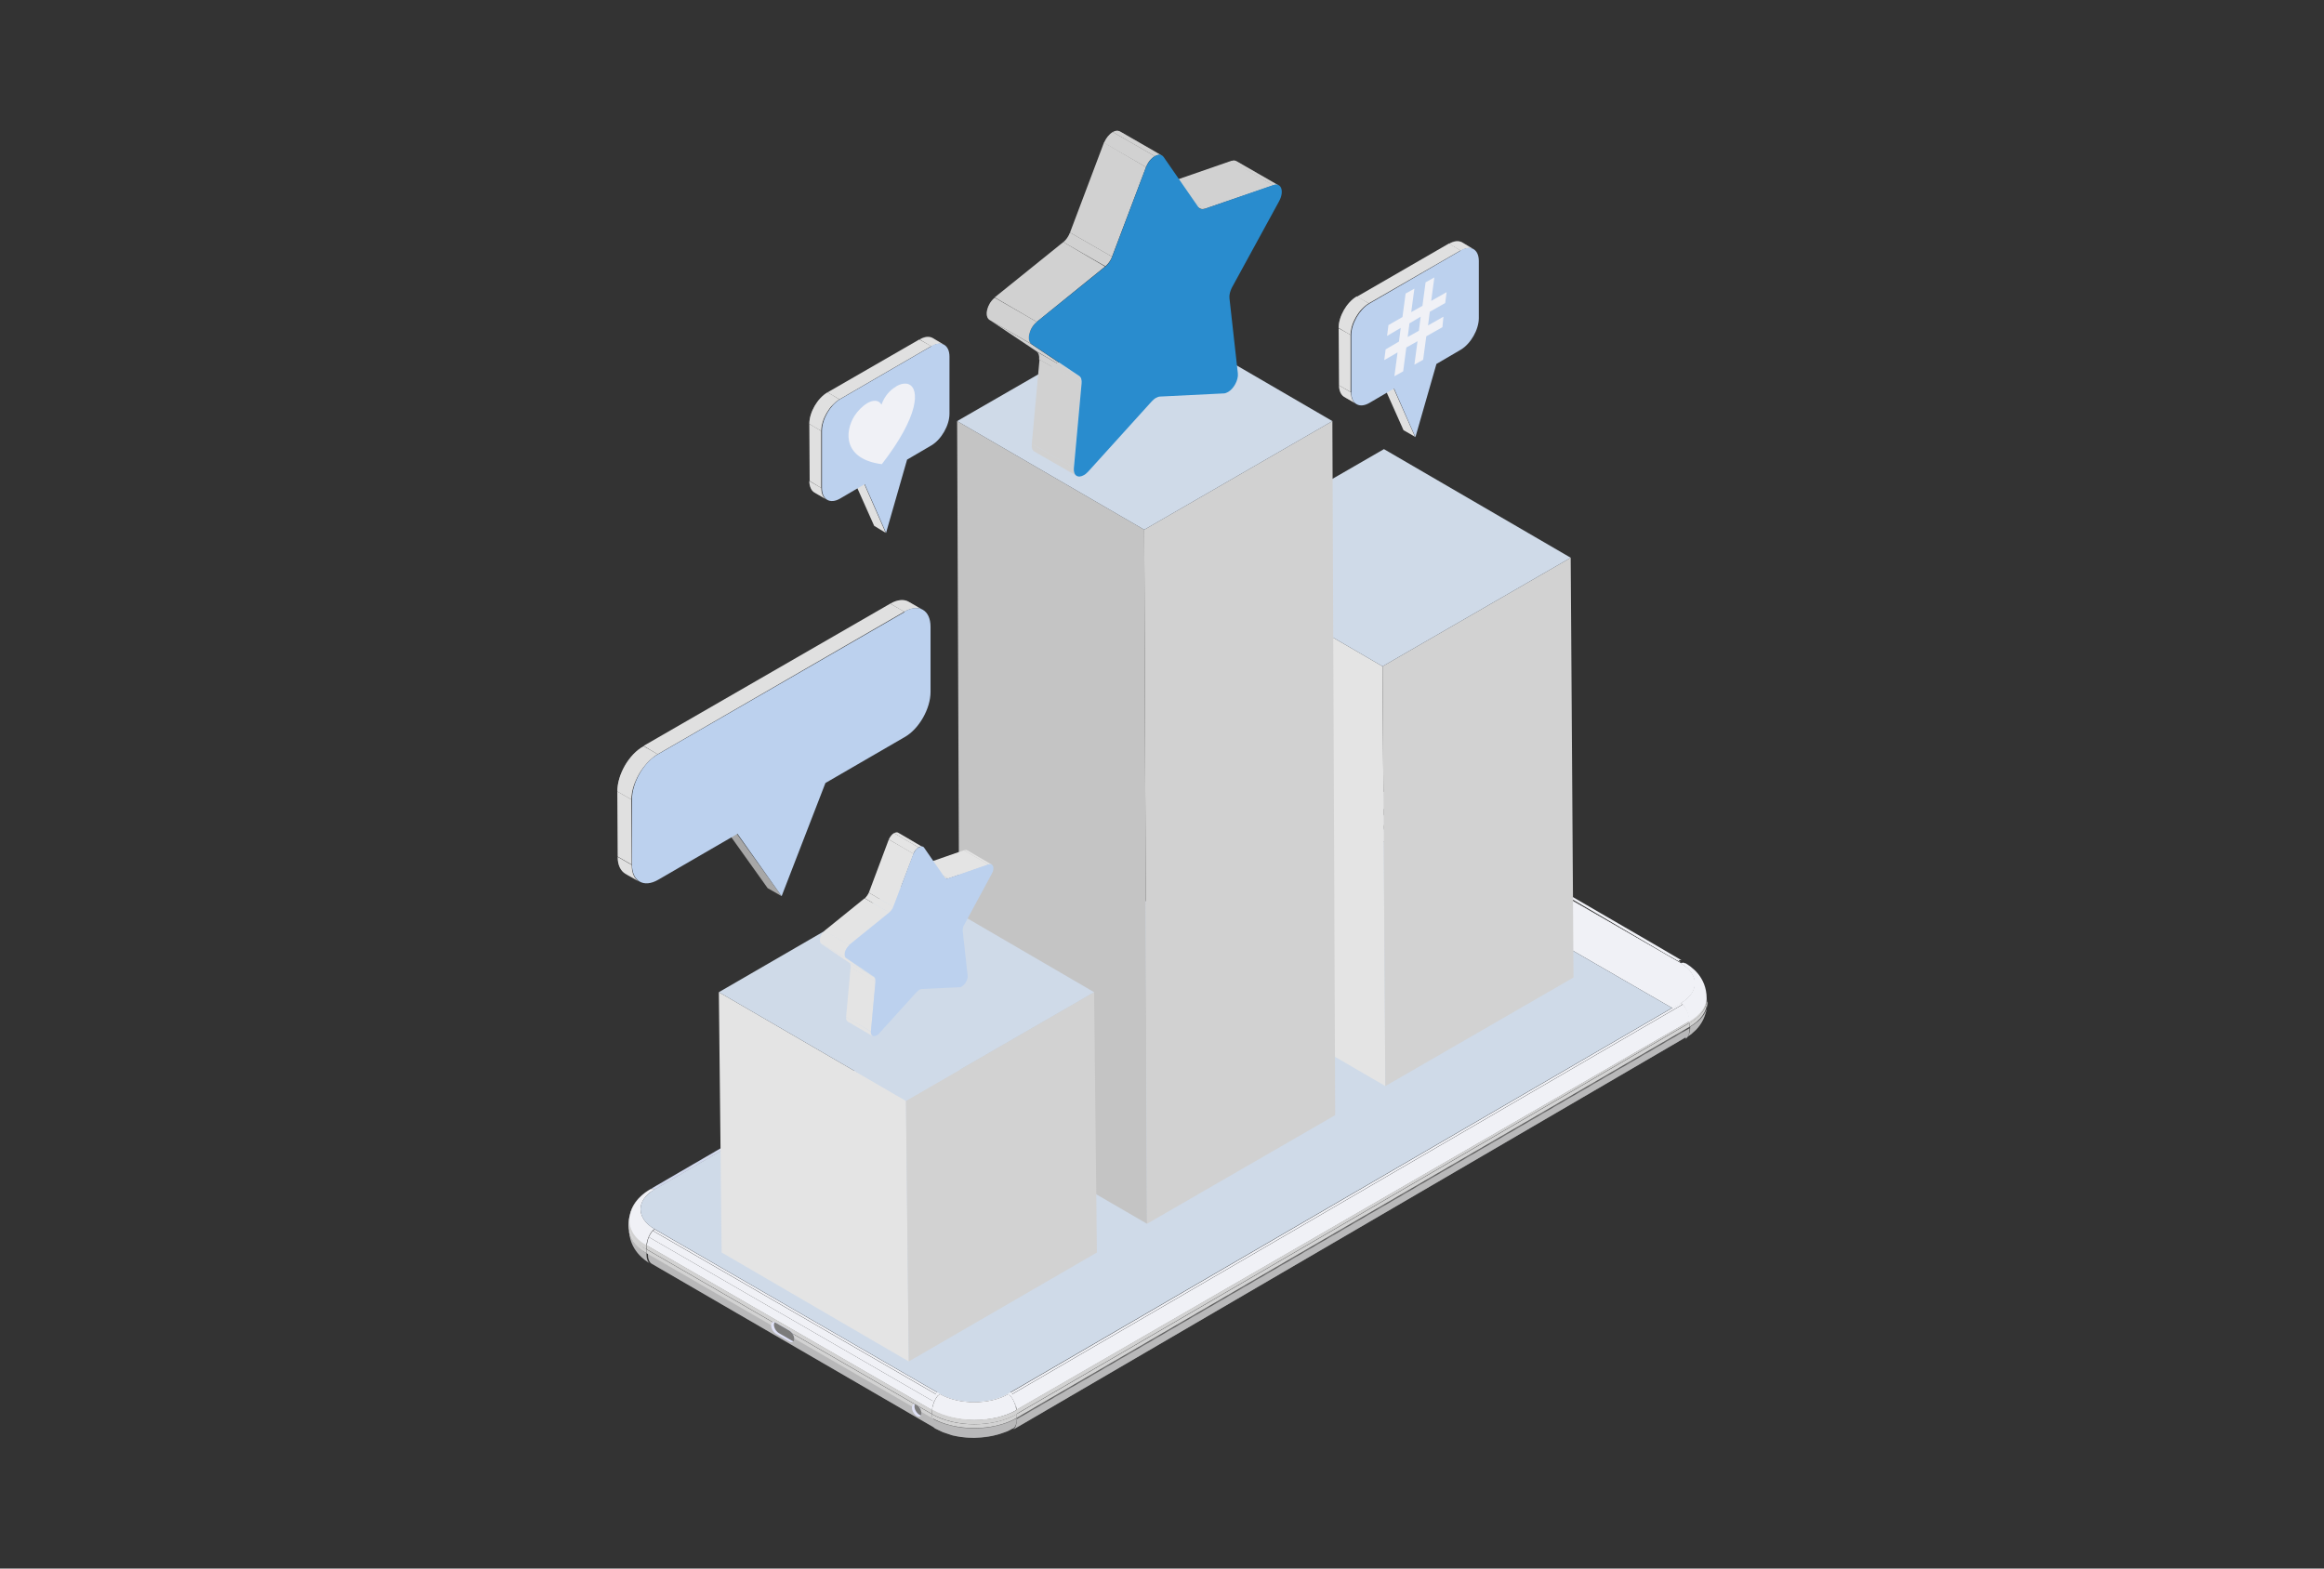 <svg width="320" height="216" viewBox="0 0 320 216" fill="none" xmlns="http://www.w3.org/2000/svg">
<rect x="0" y="0" width="320" height="216" fill="#333333" stroke="none"/>
<path d="M121.958 73.378L120.366 72.413L117.375 65.707L119.015 66.672L121.958 73.378Z" fill="#E0E0E0"/>
<path d="M128.422 46.554L130.062 47.519C129.628 47.229 128.953 47.277 128.277 47.712L126.637 46.747C127.312 46.361 127.988 46.312 128.422 46.554Z" fill="#E0E0E0"/>
<mask id="mask0_1524_2744" style="mask-type:luminance" maskUnits="userSpaceOnUse" x="126" y="46" width="5" height="2">
<path d="M128.422 46.556L130.062 47.521C129.628 47.231 128.953 47.279 128.277 47.714L126.637 46.749C127.312 46.363 127.988 46.314 128.422 46.556Z" fill="white"/>
</mask>
<g mask="url(#mask0_1524_2744)">
<path d="M128.23 47.663L126.59 46.698C127.265 46.312 127.941 46.264 128.375 46.505L130.015 47.47C129.581 47.18 128.906 47.229 128.23 47.663Z" fill="#E0E0E0"/>
</g>
<path d="M113.802 68.795L112.161 67.831C111.727 67.589 111.438 67.01 111.438 66.238L113.078 67.203C113.078 67.975 113.367 68.554 113.802 68.795Z" fill="#E0E0E0"/>
<mask id="mask1_1524_2744" style="mask-type:luminance" maskUnits="userSpaceOnUse" x="111" y="66" width="3" height="3">
<path d="M113.802 68.797L112.161 67.832C111.727 67.591 111.438 67.012 111.438 66.24L113.078 67.205C113.078 67.977 113.367 68.556 113.802 68.797Z" fill="white"/>
</mask>
<g mask="url(#mask1_1524_2744)">
<path d="M113.802 68.797L112.161 67.832C111.727 67.591 111.438 67.012 111.438 66.24L113.078 67.205C113.078 67.977 113.367 68.556 113.802 68.797Z" fill="#E0E0E0"/>
</g>
<path d="M113.078 67.202L111.486 66.237L111.438 58.373L113.078 59.338V67.202Z" fill="#E0E0E0"/>
<path d="M115.586 54.996L113.945 54.032L126.586 46.746L128.227 47.663L115.586 54.996Z" fill="#E0E0E0"/>
<path d="M113.078 59.339L111.438 58.373C111.438 56.781 112.547 54.852 113.946 54.031L115.587 54.996C114.188 55.816 113.078 57.746 113.078 59.339Z" fill="#E0E0E0"/>
<mask id="mask2_1524_2744" style="mask-type:luminance" maskUnits="userSpaceOnUse" x="111" y="54" width="5" height="6">
<path d="M113.078 59.339L111.438 58.373C111.438 56.781 112.547 54.852 113.946 54.031L115.587 54.996C114.188 55.816 113.078 57.746 113.078 59.339Z" fill="white"/>
</mask>
<g mask="url(#mask2_1524_2744)">
<path d="M113.078 59.339L111.438 58.373C111.438 56.781 112.547 54.852 113.946 54.031L115.587 54.996C114.188 55.816 113.078 57.746 113.078 59.339Z" fill="#E0E0E0"/>
</g>
<path d="M128.229 47.663C129.628 46.843 130.738 47.518 130.738 49.11V56.975C130.738 58.567 129.628 60.497 128.277 61.317L124.9 63.295L122.005 73.379L119.062 66.672L115.685 68.65C114.285 69.471 113.176 68.795 113.176 67.203V59.339C113.176 57.747 114.285 55.817 115.636 54.996L128.277 47.663H128.229Z" fill="#BCD1EE"/>
<path d="M123.4 53.21C124.027 52.824 124.703 52.728 125.137 52.921C126.633 53.548 126.584 57.263 121.422 63.921C116.211 63.246 116.211 59.579 117.659 57.263C118.093 56.587 118.768 55.912 119.396 55.526C120.168 55.092 120.94 54.995 121.374 55.719C121.808 54.513 122.58 53.693 123.352 53.258L123.4 53.21Z" fill="#F0F1F6"/>
<path d="M194.845 60.154L193.253 59.238L190.262 52.531L191.902 53.496L194.845 60.154Z" fill="#E0E0E0"/>
<path d="M201.312 33.378L202.953 34.343C202.519 34.053 201.843 34.102 201.168 34.536L199.527 33.571C200.203 33.185 200.878 33.137 201.312 33.378Z" fill="#E0E0E0"/>
<mask id="mask3_1524_2744" style="mask-type:luminance" maskUnits="userSpaceOnUse" x="199" y="33" width="4" height="2">
<path d="M201.312 33.378L202.953 34.343C202.519 34.053 201.843 34.102 201.168 34.536L199.527 33.571C200.203 33.185 200.878 33.137 201.312 33.378Z" fill="white"/>
</mask>
<g mask="url(#mask3_1524_2744)">
<path d="M201.121 34.491L199.48 33.526C200.156 33.14 200.831 33.092 201.266 33.333L202.906 34.298C202.472 34.008 201.796 34.057 201.121 34.491Z" fill="#E0E0E0"/>
</g>
<path d="M186.739 55.622L185.099 54.657C184.664 54.415 184.375 53.836 184.375 53.065L186.015 54.029C186.015 54.801 186.305 55.38 186.739 55.622Z" fill="#E0E0E0"/>
<mask id="mask4_1524_2744" style="mask-type:luminance" maskUnits="userSpaceOnUse" x="184" y="53" width="3" height="3">
<path d="M186.739 55.623L185.099 54.659C184.664 54.417 184.375 53.838 184.375 53.066L186.015 54.031C186.015 54.803 186.305 55.382 186.739 55.623Z" fill="white"/>
</mask>
<g mask="url(#mask4_1524_2744)">
<path d="M186.739 55.623L185.099 54.659C184.664 54.417 184.375 53.838 184.375 53.066L186.015 54.031C186.015 54.803 186.305 55.382 186.739 55.623Z" fill="#E0E0E0"/>
</g>
<path d="M185.965 53.98L184.372 53.064L184.324 45.199L185.965 46.116V53.98Z" fill="#E0E0E0"/>
<path d="M188.472 41.774L186.832 40.857L199.521 33.523L201.113 34.488L188.472 41.774Z" fill="#E0E0E0"/>
<path d="M185.965 46.116L184.324 45.151C184.324 43.559 185.434 41.629 186.833 40.809L188.473 41.773C187.074 42.594 185.965 44.524 185.965 46.116Z" fill="#E0E0E0"/>
<mask id="mask5_1524_2744" style="mask-type:luminance" maskUnits="userSpaceOnUse" x="184" y="40" width="5" height="7">
<path d="M185.957 46.112L184.316 45.147C184.316 43.555 185.426 41.625 186.825 40.805L188.466 41.77C187.067 42.59 185.957 44.52 185.957 46.112Z" fill="white"/>
</mask>
<g mask="url(#mask5_1524_2744)">
<path d="M185.957 46.112L184.316 45.147C184.316 43.555 185.426 41.625 186.825 40.805L188.466 41.77C187.067 42.59 185.957 44.52 185.957 46.112Z" fill="#E0E0E0"/>
</g>
<path d="M201.116 34.489C202.515 33.669 203.625 34.344 203.625 35.936V43.801C203.625 45.393 202.515 47.323 201.164 48.143L197.787 50.121L194.892 60.205L191.949 53.499L188.571 55.477C187.172 56.297 186.062 55.621 186.062 54.029V46.165C186.062 44.573 187.172 42.643 188.523 41.823L201.164 34.489H201.116Z" fill="#BCD1EE"/>
<path d="M190.746 48.144L192.628 47.034L192.869 45.153L190.988 46.262L191.181 44.767L193.11 43.657L193.545 40.425L194.751 39.749L194.317 42.982L195.861 42.113L196.295 38.88L197.501 38.205L197.067 41.438L199.19 40.231L198.997 41.727L196.874 42.933L196.632 44.815L198.755 43.609L198.611 45.056L196.391 46.311L195.957 49.543L194.751 50.219L195.185 46.986L193.641 47.855L193.207 51.135L192.001 51.811L192.435 48.53L190.602 49.592L190.795 48.096L190.746 48.144ZM195.378 45.49L195.619 43.609L194.075 44.526L193.834 46.407L195.378 45.539V45.49Z" fill="#F0F1F6"/>
<path d="M125.143 82.882L127.073 83.992C126.397 83.606 125.529 83.654 124.516 84.233L122.586 83.124C123.599 82.544 124.516 82.496 125.143 82.882Z" fill="#E0E0E0"/>
<mask id="mask6_1524_2744" style="mask-type:luminance" maskUnits="userSpaceOnUse" x="122" y="82" width="6" height="3">
<path d="M125.143 82.882L127.073 83.992C126.397 83.606 125.529 83.654 124.516 84.233L122.586 83.124C123.599 82.544 124.516 82.496 125.143 82.882Z" fill="white"/>
</mask>
<g mask="url(#mask6_1524_2744)">
<path d="M124.516 84.233L122.586 83.124C123.599 82.544 124.516 82.496 125.143 82.882L127.073 83.992C126.397 83.606 125.529 83.654 124.516 84.233Z" fill="#E0E0E0"/>
</g>
<path d="M107.628 123.411L105.698 122.301L99.57 113.713L101.5 114.871L107.628 123.411Z" fill="#A7A7A7"/>
<path d="M88.038 121.431L86.108 120.322C85.481 119.936 85.047 119.164 85.047 118.006L86.977 119.116C86.977 120.273 87.363 121.045 88.038 121.431Z" fill="#E0E0E0"/>
<mask id="mask7_1524_2744" style="mask-type:luminance" maskUnits="userSpaceOnUse" x="85" y="118" width="4" height="4">
<path d="M88.038 121.433L86.108 120.324C85.481 119.938 85.047 119.166 85.047 118.008L86.977 119.118C86.977 120.275 87.363 121.047 88.038 121.433Z" fill="white"/>
</mask>
<g mask="url(#mask7_1524_2744)">
<path d="M88.038 121.433L86.108 120.324C85.481 119.938 85.047 119.166 85.047 118.008L86.977 119.118C86.977 120.275 87.363 121.047 88.038 121.433Z" fill="#E0E0E0"/>
</g>
<path d="M86.978 119.068L85.048 117.958L85 108.984L86.93 110.094L86.978 119.068Z" fill="#E0E0E0"/>
<path d="M90.547 103.87L88.617 102.712L122.583 83.123L124.513 84.233L90.547 103.87Z" fill="#E0E0E0"/>
<path d="M86.93 110.093L85 108.984C85 106.668 86.592 103.869 88.618 102.76L90.548 103.869C88.57 105.027 86.93 107.826 86.93 110.093Z" fill="#E0E0E0"/>
<mask id="mask8_1524_2744" style="mask-type:luminance" maskUnits="userSpaceOnUse" x="85" y="102" width="6" height="9">
<path d="M86.934 110.093L85.004 108.984C85.004 106.668 86.596 103.869 88.623 102.76L90.552 103.869C88.574 105.027 86.934 107.826 86.934 110.093Z" fill="white"/>
</mask>
<g mask="url(#mask8_1524_2744)">
<path d="M86.934 110.093L85.004 108.984C85.004 106.668 86.596 103.869 88.623 102.76L90.552 103.869C88.574 105.027 86.934 107.826 86.934 110.093Z" fill="#E0E0E0"/>
</g>
<path d="M124.512 84.233C126.49 83.075 128.13 83.992 128.13 86.308V95.282C128.13 97.597 126.538 100.396 124.56 101.506L113.656 107.826L107.625 123.41L101.546 114.822L90.642 121.142C88.664 122.3 87.023 121.384 87.023 119.068V110.094C87.023 107.778 88.616 104.979 90.594 103.87L124.56 84.281L124.512 84.233Z" fill="#BCD1EE"/>
<path d="M192.398 109.9C192.398 109.9 192.447 109.9 192.495 109.9C192.495 109.9 192.495 109.9 192.543 109.9C192.543 109.9 192.591 109.9 192.64 109.9C192.64 109.9 192.736 109.9 192.784 109.948C192.784 109.948 192.688 109.9 192.64 109.852C192.591 109.852 192.543 109.804 192.447 109.755C192.398 109.755 192.302 109.707 192.254 109.659L191.771 109.466C191.626 109.418 191.385 109.321 191.24 109.273L190.71 109.128C190.565 109.128 190.324 109.032 190.179 108.983H189.986C189.889 108.935 189.793 108.887 189.696 108.887H189.648C188.297 108.646 186.85 108.597 185.354 108.887H185.209C185.065 108.935 184.824 108.983 184.679 109.032L184.148 109.176C184.003 109.176 183.762 109.321 183.617 109.369L183.135 109.562C182.749 109.707 182.749 109.755 182.17 110.045L177.538 112.747L172.906 115.449L168.275 118.15L163.643 120.852L159.011 123.554L154.379 126.256L149.748 128.958L145.116 131.66L140.484 134.362L135.853 137.064L131.221 139.765L126.589 142.467L121.957 145.169L117.326 147.871L112.694 150.573L108.062 153.275L103.43 155.977L98.799 158.678L94.167 161.38L89.535 164.082C89.535 164.082 89.583 164.082 89.632 164.082L182.266 110.238C182.411 110.19 182.604 110.19 182.797 110.286C185.354 108.79 189.6 108.79 192.205 110.286C192.205 110.286 192.302 110.286 192.35 110.238C192.35 110.238 192.35 110.238 192.398 110.238V109.9Z" fill="#F0F1F6"/>
<path d="M182.172 109.948C182.365 109.851 182.558 109.851 182.799 109.948C185.356 108.452 189.602 108.452 192.207 109.948C192.449 109.803 192.642 109.803 192.835 109.948C191.725 109.321 190.712 109.079 190.277 108.983C189.891 108.886 188.83 108.693 187.527 108.693C186.176 108.693 185.115 108.935 184.729 109.031C184.584 109.031 184.343 109.128 184.15 109.176C183.861 109.272 183.426 109.417 183.137 109.514C182.992 109.562 182.751 109.658 182.606 109.755C182.461 109.803 182.317 109.9 182.172 109.996V109.948Z" fill="#F0F1F6"/>
<path d="M231.48 132.674L192.207 109.997C192.207 109.997 192.304 109.997 192.304 109.949L194.282 111.107L196.26 112.265L198.238 113.423L200.216 114.581L202.194 115.691L204.172 116.849L206.15 118.007L208.129 119.165L210.107 120.322L212.085 121.48L214.063 122.638L216.041 123.796L218.019 124.954L219.997 126.112L221.976 127.27L223.954 128.428L225.932 129.586L227.91 130.744L229.888 131.902L231.866 133.012C231.866 133.012 231.818 133.012 231.77 133.06L231.48 132.674Z" fill="#F0F1F6"/>
<path d="M231.578 132.626L229.6 131.516L227.622 130.358L225.644 129.2L223.666 128.042L221.688 126.884L219.71 125.726L217.731 124.569L215.753 123.411L213.775 122.253L211.797 121.095L209.819 119.937L207.841 118.779L205.863 117.621L203.884 116.463L201.906 115.305L199.928 114.195L197.95 113.037L195.972 111.879L193.994 110.721L192.016 109.564C192.209 109.467 192.353 109.515 192.498 109.564L196.406 111.831L200.314 114.099L204.222 116.366L208.13 118.634L212.038 120.902L215.946 123.169L219.854 125.437L223.762 127.705L227.67 129.972L229.648 131.13L231.627 132.288C231.482 132.192 231.289 132.192 231.144 132.288L231.578 132.626Z" fill="#F0F1F6"/>
<path d="M235.046 138.029C235.046 138.415 235.046 138.464 235.046 138.705C234.998 139.091 234.901 139.38 234.901 139.38C234.805 139.718 234.66 140.2 234.322 140.779C233.984 141.358 233.598 141.744 233.502 141.841C233.309 142.034 233.068 142.227 232.875 142.42C232.682 142.565 232.392 142.758 232.199 142.854C232.537 142.661 232.73 142.13 232.73 141.407C234.322 140.49 235.142 139.284 235.142 138.029H235.046Z" fill="#B8B8B9"/>
<mask id="mask9_1524_2744" style="mask-type:luminance" maskUnits="userSpaceOnUse" x="232" y="138" width="4" height="5">
<path d="M235.042 138.027C235.042 138.413 235.042 138.462 235.042 138.703C234.994 139.089 234.897 139.378 234.897 139.378C234.801 139.716 234.656 140.198 234.318 140.777C233.98 141.356 233.594 141.742 233.498 141.839C233.305 142.032 233.064 142.225 232.871 142.418C232.678 142.563 232.388 142.756 232.195 142.852C232.533 142.659 232.726 142.128 232.726 141.405C234.318 140.488 235.138 139.282 235.138 138.027H235.042Z" fill="white"/>
</mask>
<g mask="url(#mask9_1524_2744)">
<path d="M235.045 138.027C234.948 140.777 233.452 142.032 232.102 142.852C232.439 142.659 232.632 142.128 232.632 141.405C234.224 140.488 235.045 139.282 235.045 138.027Z" fill="#B8B8B9"/>
</g>
<path d="M235.049 137.496V138.027C235.049 139.233 234.229 140.487 232.637 141.404V140.873C234.229 139.957 235.049 138.751 235.049 137.496Z" fill="#D2D2D2"/>
<path d="M89.488 163.794C120.367 145.846 151.245 127.897 182.123 109.949C182.316 109.853 182.509 109.853 182.75 109.949L90.115 163.794C89.874 163.649 89.681 163.649 89.488 163.794Z" fill="#C7D0E9"/>
<mask id="mask10_1524_2744" style="mask-type:luminance" maskUnits="userSpaceOnUse" x="89" y="109" width="94" height="55">
<path d="M89.488 163.794C120.367 145.846 151.245 127.897 182.123 109.949C182.316 109.853 182.509 109.853 182.75 109.949L90.115 163.794C89.874 163.649 89.681 163.649 89.488 163.794Z" fill="white"/>
</mask>
<g mask="url(#mask10_1524_2744)">
<path d="M182.751 109.996L90.117 163.841C89.924 163.744 89.779 163.696 89.586 163.744L182.221 109.9C182.365 109.852 182.558 109.9 182.751 109.996Z" fill="#F0F1F6"/>
</g>
<path d="M89.541 174.018C88.817 173.583 86.598 172.184 86.598 169.145C86.598 170.399 87.418 171.605 89.01 172.57C89.01 173.342 89.203 173.873 89.541 174.018Z" fill="#B8B8B9"/>
<path d="M89.004 172.041V172.572C87.364 171.655 86.544 170.4 86.592 169.146V168.615C86.592 169.87 87.412 171.076 89.004 172.041Z" fill="#D2D2D2"/>
<path d="M86.553 168.618C86.601 166.495 87.566 164.951 89.496 163.793C89.689 163.697 89.882 163.697 90.123 163.793C87.566 165.289 87.566 167.749 90.123 169.245C89.496 169.631 88.965 170.837 88.965 171.995C87.325 171.078 86.504 169.824 86.553 168.57V168.618Z" fill="#F0F1F6"/>
<path d="M89.591 163.744C85.924 165.867 85.683 169.727 89.012 171.464C89.012 171.657 89.012 171.85 89.012 172.043C87.372 171.126 86.551 169.872 86.6 168.617C86.6 168.521 86.6 168.376 86.6 168.279C86.6 167.893 86.6 167.845 86.696 167.604V167.314C86.793 167.218 86.841 167.073 86.889 166.928L86.986 166.639C87.034 166.542 87.082 166.35 87.179 166.253L87.323 165.964C87.42 165.819 87.516 165.674 87.565 165.529L87.806 165.24C87.951 165.095 88.095 164.902 88.24 164.757L88.578 164.468C89.012 164.13 89.06 164.082 89.543 163.792C89.543 163.792 89.591 163.792 89.639 163.792L89.591 163.744Z" fill="#D2D2D2"/>
<path d="M232.107 142.852L222.844 148.256L213.58 153.66L204.317 159.063L195.054 164.467L185.79 169.871L176.527 175.274L167.263 180.678L158 186.082L148.736 191.486L139.473 196.889C139.81 196.696 140.003 196.166 140.003 195.442L232.638 141.598C232.638 142.321 232.445 142.852 232.107 143.045V142.852Z" fill="#B8B8B9"/>
<mask id="mask11_1524_2744" style="mask-type:luminance" maskUnits="userSpaceOnUse" x="139" y="141" width="94" height="56">
<path d="M232.104 142.85L222.84 148.254L213.577 153.658L204.313 159.061L195.05 164.465L185.786 169.869L176.523 175.272L167.259 180.676L157.996 186.08L148.732 191.484L139.469 196.887C139.806 196.694 139.999 196.164 139.999 195.44L232.634 141.596C232.634 142.319 232.441 142.85 232.104 143.043V142.85Z" fill="white"/>
</mask>
<g mask="url(#mask11_1524_2744)">
<path d="M139.999 195.247L232.634 141.402C232.634 142.126 232.441 142.657 232.104 142.85L222.84 148.253L213.577 153.657L204.313 159.061L195.05 164.465L185.786 169.868L176.523 175.272L167.259 180.676L157.996 186.08L148.732 191.483L139.469 196.887C139.806 196.694 139.999 196.163 139.999 195.44V195.247Z" fill="#B8B8B9"/>
</g>
<path d="M128.814 196.696L124.906 194.428L120.998 192.161L117.09 189.893L113.182 187.626L109.274 185.358L105.366 183.09L101.458 180.823L97.55 178.555L93.642 176.287L89.734 174.02C89.396 173.827 89.203 173.296 89.203 172.572L128.476 195.249C128.476 196.021 128.669 196.551 129.007 196.696H128.814Z" fill="#B8B8B9"/>
<mask id="mask12_1524_2744" style="mask-type:luminance" maskUnits="userSpaceOnUse" x="89" y="172" width="41" height="25">
<path d="M128.818 196.694L124.91 194.426L121.002 192.159L117.094 189.891L113.186 187.624L109.278 185.356L105.37 183.088L101.462 180.821L97.554 178.553L93.646 176.285L89.738 174.018C89.4 173.825 89.207 173.294 89.207 172.57L128.48 195.247C128.48 196.019 128.673 196.549 129.011 196.694H128.818Z" fill="white"/>
</mask>
<g mask="url(#mask12_1524_2744)">
<path d="M89.016 172.57L128.289 195.247C128.289 196.019 128.482 196.549 128.82 196.694L124.912 194.426L121.004 192.159L117.096 189.891L113.188 187.624L109.279 185.356L105.371 183.088L101.463 180.821L97.555 178.553L93.647 176.285L89.739 174.018C89.402 173.825 89.209 173.294 89.209 172.57H89.016Z" fill="#B8B8B9"/>
</g>
<path d="M232.635 140.873V141.404L140 195.248V194.717L232.635 140.873Z" fill="#D2D2D2"/>
<path d="M128.281 194.717V195.248L89.008 172.572V172.041L128.281 194.717Z" fill="#D2D2D2"/>
<path d="M138.797 191.969L231.432 138.125C231.528 138.173 231.625 138.27 231.673 138.318L139.038 192.162C138.942 192.066 138.845 192.018 138.797 191.969Z" fill="#F0F1F6"/>
<path d="M90.163 169.295L129.436 191.971C129.34 192.02 129.243 192.068 129.195 192.164L89.922 169.488C90.018 169.391 90.067 169.343 90.163 169.295Z" fill="#F0F1F6"/>
<path d="M89.874 169.488L129.148 192.165C128.955 192.358 128.762 192.695 128.617 193.033L89.344 170.357C89.489 170.019 89.681 169.73 89.874 169.488Z" fill="#F0F1F6"/>
<path d="M89.344 170.357L128.617 193.034C128.473 193.372 128.376 193.757 128.328 194.192L89.055 171.515C89.103 171.129 89.199 170.695 89.344 170.357Z" fill="#F0F1F6"/>
<path d="M89.055 171.467L128.328 194.143C128.328 194.336 128.328 194.529 128.328 194.722L89.055 172.046C89.055 171.853 89.055 171.66 89.055 171.467Z" fill="#D2D2D2"/>
<path d="M139.475 196.696C139.33 196.744 139.185 196.889 139.04 196.937C138.896 197.034 138.654 197.13 138.51 197.179C138.22 197.275 137.834 197.42 137.496 197.516C137.352 197.565 137.111 197.613 136.918 197.661C136.532 197.757 135.47 197.95 134.119 197.999C132.768 197.999 131.755 197.806 131.369 197.709C131.224 197.709 130.983 197.613 130.838 197.565C130.549 197.468 130.115 197.323 129.825 197.227C129.825 197.227 129.391 197.034 128.812 196.744C128.474 196.551 128.281 196.021 128.281 195.297C131.514 197.179 136.773 197.179 140.005 195.297C140.005 196.021 139.812 196.551 139.475 196.744V196.696Z" fill="#B8B8B9"/>
<mask id="mask13_1524_2744" style="mask-type:luminance" maskUnits="userSpaceOnUse" x="128" y="195" width="13" height="3">
<path d="M139.475 196.696C139.33 196.744 139.185 196.889 139.04 196.937C138.896 197.034 138.654 197.13 138.51 197.179C138.22 197.275 137.834 197.42 137.496 197.516C137.352 197.565 137.111 197.613 136.918 197.661C136.532 197.757 135.47 197.95 134.119 197.999C132.768 197.999 131.755 197.806 131.369 197.709C131.224 197.709 130.983 197.613 130.838 197.565C130.549 197.468 130.115 197.323 129.825 197.227C129.825 197.227 129.391 197.034 128.812 196.744C128.474 196.551 128.281 196.021 128.281 195.297C131.514 197.179 136.773 197.179 140.005 195.297C140.005 196.021 139.812 196.551 139.475 196.744V196.696Z" fill="white"/>
</mask>
<g mask="url(#mask13_1524_2744)">
<path d="M139.475 196.697C135.711 198.724 131.321 198.145 128.812 196.697C128.474 196.504 128.281 195.974 128.281 195.25C131.514 197.132 136.773 197.132 140.005 195.25C140.005 195.974 139.812 196.504 139.475 196.697Z" fill="#B8B8B9"/>
</g>
<path d="M140.005 194.719V195.249C136.773 197.131 131.514 197.131 128.281 195.249V194.719C131.514 196.6 136.773 196.6 140.005 194.719Z" fill="#D2D2D2"/>
<path d="M139.948 194.19C139.803 193.225 139.369 192.308 138.838 191.971C136.281 193.466 132.035 193.466 129.43 191.971C128.899 192.26 128.465 193.225 128.32 194.19C131.553 196.024 136.764 196.024 139.948 194.19Z" fill="#F0F1F6"/>
<path d="M128.32 194.189C128.32 194.382 128.32 194.575 128.32 194.72C131.553 196.601 136.812 196.601 140.044 194.72C140.044 194.527 140.044 194.334 140.044 194.141C136.86 195.974 131.649 195.974 128.417 194.141L128.32 194.189Z" fill="#D2D2D2"/>
<path d="M129.433 191.97C132.038 193.466 136.284 193.466 138.841 191.97C139.372 192.26 139.806 193.225 139.951 194.19C139.951 193.032 139.42 191.777 138.793 191.439C136.236 192.935 131.99 192.935 129.384 191.439C128.757 191.825 128.227 193.032 128.227 194.19C128.371 193.225 128.806 192.308 129.336 191.97H129.433Z" fill="#F0F1F6"/>
<path d="M231.478 138.125C234.035 136.629 234.035 134.169 231.478 132.673C218.403 125.098 205.279 117.572 192.204 109.997C189.599 108.501 185.353 108.501 182.796 109.997C182.41 110.238 181.976 110.479 181.59 110.72L230.32 138.849C230.754 138.608 231.14 138.366 231.574 138.125H231.478Z" fill="#F0F1F6"/>
<path d="M181.542 110.672C151.049 128.379 120.605 146.086 90.113 163.792C87.556 165.288 87.556 167.749 90.113 169.244C103.188 176.819 116.311 184.346 129.386 191.921C131.992 193.416 136.238 193.416 138.795 191.921C169.287 174.214 199.731 156.507 230.223 138.8L181.493 110.672H181.542Z" fill="#CFDAE8"/>
<path d="M231.717 138.318L139.082 192.163C139.516 192.597 139.902 193.321 139.999 194.141L232.633 140.634C232.633 139.718 232.199 138.753 231.717 138.318Z" fill="#F0F1F6"/>
<path d="M139.951 194.188C139.951 194.381 139.951 194.574 139.951 194.718L232.585 140.874C232.585 140.778 232.585 140.729 232.585 140.633L139.902 194.139L139.951 194.188Z" fill="#D2D2D2"/>
<path d="M232.053 132.623C232.777 133.057 234.996 134.456 234.996 137.496C234.996 138.702 234.176 139.956 232.584 140.873C232.584 139.763 232.053 138.461 231.426 138.123C233.983 136.627 233.983 134.167 231.426 132.671C231.667 132.526 231.86 132.526 232.053 132.671V132.623Z" fill="#F0F1F6"/>
<path d="M235.002 136.967C235.002 137.063 235.002 137.208 235.002 137.305C235.002 138.511 234.182 139.765 232.59 140.682C232.59 140.778 232.59 140.827 232.59 140.923C234.182 140.006 235.002 138.8 235.002 137.546C235.002 137.353 235.002 137.16 235.002 136.967Z" fill="#D2D2D2"/>
<path d="M191.14 112.986C190.271 113.517 190.271 114.337 191.14 114.819C192.008 115.35 193.455 115.35 194.372 114.819C195.241 114.289 195.241 113.468 194.372 112.986C193.504 112.455 192.056 112.455 191.14 112.986Z" fill="#7B7B7B"/>
<path d="M188.294 111.249C187.715 111.587 187.715 112.118 188.294 112.407C188.873 112.745 189.789 112.745 190.32 112.407C190.899 112.07 190.899 111.539 190.32 111.249C189.741 110.912 188.824 110.912 188.294 111.249Z" fill="#7B7B7B"/>
<path d="M206.871 123.553L203.638 121.719C203.011 121.333 203.011 120.754 203.638 120.416C204.266 120.03 205.327 120.03 205.954 120.416L209.187 122.25C209.814 122.636 209.814 123.215 209.187 123.553C208.56 123.939 207.498 123.939 206.871 123.553Z" fill="#7B7B7B"/>
<path d="M125.574 193.852C125.574 194.286 125.864 194.768 126.25 195.01C126.491 195.154 126.732 195.106 126.829 194.913C126.829 194.817 126.877 194.72 126.877 194.624C126.877 194.189 126.587 193.707 126.201 193.466C126.105 193.417 126.008 193.369 125.96 193.369C125.719 193.369 125.574 193.514 125.574 193.852Z" fill="#DFE1F6"/>
<path d="M125.914 193.659C125.914 194.093 126.204 194.575 126.59 194.817C126.686 194.865 126.783 194.913 126.831 194.913C126.831 194.817 126.879 194.72 126.879 194.624C126.879 194.189 126.59 193.707 126.204 193.466C126.107 193.417 126.011 193.369 125.962 193.369C125.962 193.466 125.914 193.562 125.914 193.659Z" fill="#7B7B7B"/>
<path d="M106.18 182.512C106.18 182.946 106.469 183.428 106.855 183.67L108.689 184.731C108.785 184.779 108.882 184.828 108.978 184.828C109.075 184.828 109.219 184.779 109.268 184.683C109.316 184.586 109.364 184.49 109.364 184.345C109.364 183.911 109.075 183.428 108.689 183.187L106.855 182.126C106.807 182.126 106.71 182.078 106.662 182.029C106.662 182.029 106.614 182.029 106.566 182.029C106.324 182.029 106.18 182.222 106.18 182.512Z" fill="#DFE1F6"/>
<path d="M106.566 182.418C106.566 182.852 106.856 183.335 107.242 183.576L109.075 184.637C109.124 184.637 109.22 184.685 109.268 184.734C109.317 184.637 109.365 184.541 109.365 184.396C109.365 183.962 109.075 183.479 108.689 183.238L106.856 182.177C106.808 182.177 106.711 182.128 106.663 182.08C106.615 182.177 106.566 182.273 106.566 182.418Z" fill="#7B7B7B"/>
<path d="M164.652 76.805L165.038 134.605L190.754 149.562L190.368 91.761L164.652 76.805Z" fill="#E4E4E4"/>
<path d="M190.367 91.761L190.753 149.562L216.662 134.605L216.276 76.805L190.367 91.761Z" fill="#D2D2D2"/>
<path d="M164.652 76.804L190.368 91.761L216.277 76.804L190.561 61.848L164.652 76.804Z" fill="#CFDAE8"/>
<path d="M131.789 57.988L132.175 153.567L157.939 168.523L157.553 72.945L131.789 57.988Z" fill="#C4C4C4"/>
<path d="M157.551 72.945L157.937 168.523L183.846 153.567L183.46 57.988L157.551 72.945Z" fill="#D1D1D1"/>
<path d="M131.789 57.988L157.553 72.945L183.462 57.988L157.746 43.031L131.789 57.988Z" fill="#CFDAE8"/>
<path d="M98.981 136.631L99.366 172.479L125.13 187.484L124.745 151.588L98.981 136.631Z" fill="#E4E4E4"/>
<path d="M124.742 151.588L125.128 187.484L151.037 172.479L150.651 136.631L124.742 151.588Z" fill="#D2D2D2"/>
<path d="M98.981 136.632L124.745 151.589L150.653 136.632L124.889 121.627L98.981 136.632Z" fill="#CFDAE8"/>
<path d="M176.033 25.516L170.243 22.187C170.05 22.091 169.809 22.042 169.52 22.187L175.309 25.516C175.599 25.42 175.84 25.42 176.033 25.516Z" fill="#D1D1D1"/>
<mask id="mask14_1524_2744" style="mask-type:luminance" maskUnits="userSpaceOnUse" x="169" y="22" width="8" height="4">
<path d="M176.033 25.516L170.243 22.187C170.05 22.091 169.809 22.042 169.52 22.187L175.309 25.516C175.599 25.42 175.84 25.42 176.033 25.516Z" fill="white"/>
</mask>
<g mask="url(#mask14_1524_2744)">
<path d="M176.033 25.516L170.243 22.187C170.05 22.091 169.809 22.042 169.52 22.187L175.309 25.516C175.599 25.42 175.84 25.42 176.033 25.516Z" fill="#D1D1D1"/>
</g>
<path d="M142.458 62.184L148.247 65.514C147.958 65.369 147.813 64.983 147.861 64.452L142.072 61.123C142.023 61.654 142.168 62.04 142.458 62.184Z" fill="#D1D1D1"/>
<mask id="mask15_1524_2744" style="mask-type:luminance" maskUnits="userSpaceOnUse" x="142" y="61" width="7" height="5">
<path d="M142.458 62.184L148.247 65.514C147.958 65.369 147.813 64.983 147.861 64.452L142.072 61.123C142.023 61.654 142.168 62.04 142.458 62.184Z" fill="white"/>
</mask>
<g mask="url(#mask15_1524_2744)">
<path d="M147.814 64.452L142.025 61.123C141.977 61.654 142.121 62.04 142.411 62.184L148.2 65.514C147.911 65.369 147.766 64.983 147.814 64.452Z" fill="#D1D1D1"/>
</g>
<path d="M175.363 25.514L169.574 22.137L160.117 25.418L165.907 28.747L175.363 25.514Z" fill="#D1D1D1"/>
<path d="M159.438 25.369L165.227 28.698C165.42 28.795 165.661 28.843 165.951 28.698L160.161 25.369C159.872 25.466 159.63 25.466 159.438 25.369Z" fill="#D1D1D1"/>
<mask id="mask16_1524_2744" style="mask-type:luminance" maskUnits="userSpaceOnUse" x="159" y="25" width="7" height="4">
<path d="M159.434 25.369L165.223 28.698C165.416 28.795 165.657 28.843 165.947 28.698L160.157 25.369C159.868 25.466 159.627 25.466 159.434 25.369Z" fill="white"/>
</mask>
<g mask="url(#mask16_1524_2744)">
<path d="M165.904 28.745L160.114 25.416C159.825 25.512 159.584 25.512 159.391 25.416L165.18 28.745C165.373 28.842 165.615 28.89 165.904 28.745Z" fill="#D1D1D1"/>
</g>
<path d="M148.925 52.821L143.136 49.492L142.074 61.12L147.816 64.449L148.925 52.821Z" fill="#D1D1D1"/>
<path d="M148.536 51.761L142.746 48.432C143.036 48.625 143.132 49.011 143.084 49.493L148.873 52.822C148.873 52.34 148.777 51.954 148.536 51.761Z" fill="#D1D1D1"/>
<mask id="mask17_1524_2744" style="mask-type:luminance" maskUnits="userSpaceOnUse" x="142" y="48" width="7" height="5">
<path d="M148.544 51.759L142.754 48.43C143.043 48.623 143.14 49.009 143.092 49.491L148.881 52.82C148.881 52.338 148.785 51.952 148.544 51.759Z" fill="white"/>
</mask>
<g mask="url(#mask17_1524_2744)">
<path d="M148.544 51.759L142.754 48.43C143.043 48.623 143.14 49.009 143.092 49.491L148.881 52.82C148.881 52.338 148.785 51.952 148.544 51.759Z" fill="#D1D1D1"/>
</g>
<path d="M153.124 35.358L147.335 32.029C147.142 32.56 146.804 33.042 146.418 33.332L152.208 36.661C152.594 36.323 152.931 35.841 153.124 35.358Z" fill="#D1D1D1"/>
<mask id="mask18_1524_2744" style="mask-type:luminance" maskUnits="userSpaceOnUse" x="146" y="32" width="8" height="5">
<path d="M153.124 35.36L147.335 32.031C147.142 32.562 146.804 33.044 146.418 33.334L152.208 36.663C152.594 36.325 152.931 35.843 153.124 35.36Z" fill="white"/>
</mask>
<g mask="url(#mask18_1524_2744)">
<path d="M153.124 35.36L147.335 32.031C147.142 32.562 146.804 33.044 146.418 33.334L152.208 36.663C152.594 36.325 152.931 35.843 153.124 35.36Z" fill="#D1D1D1"/>
</g>
<path d="M159.973 21.413L154.184 18.084C153.894 17.939 153.556 17.988 153.219 18.181L159.008 21.51C159.346 21.317 159.732 21.268 159.973 21.413Z" fill="#D1D1D1"/>
<mask id="mask19_1524_2744" style="mask-type:luminance" maskUnits="userSpaceOnUse" x="153" y="18" width="7" height="4">
<path d="M159.973 21.413L154.184 18.084C153.894 17.939 153.556 17.988 153.219 18.181L159.008 21.51C159.346 21.317 159.732 21.268 159.973 21.413Z" fill="white"/>
</mask>
<g mask="url(#mask19_1524_2744)">
<path d="M159.973 21.413L154.184 18.084C153.894 17.939 153.556 17.988 153.219 18.181L159.008 21.51C159.346 21.317 159.732 21.268 159.973 21.413Z" fill="#D1D1D1"/>
</g>
<path d="M157.802 23.006L152.012 19.629L147.332 32.029L153.122 35.358L157.802 23.006Z" fill="#D1D1D1"/>
<path d="M159.008 21.513L153.218 18.184C152.735 18.473 152.301 19.004 152.012 19.679L157.801 23.008C158.043 22.333 158.525 21.754 159.008 21.513Z" fill="#D1D1D1"/>
<mask id="mask20_1524_2744" style="mask-type:luminance" maskUnits="userSpaceOnUse" x="152" y="18" width="8" height="6">
<path d="M159.008 21.511L153.218 18.182C152.735 18.471 152.301 19.002 152.012 19.677L157.801 23.006C158.043 22.331 158.525 21.752 159.008 21.511Z" fill="white"/>
</mask>
<g mask="url(#mask20_1524_2744)">
<path d="M159.008 21.511L153.218 18.182C152.735 18.471 152.301 19.002 152.012 19.677L157.801 23.006C158.043 22.331 158.525 21.752 159.008 21.511Z" fill="#D1D1D1"/>
</g>
<path d="M141.98 47.37L136.238 44.041L142.8 48.431L148.541 51.761L141.98 47.37Z" fill="#D1D1D1"/>
<path d="M152.159 36.707L146.417 33.33L136.961 40.953L142.751 44.331L152.159 36.707Z" fill="#D1D1D1"/>
<path d="M159.01 21.511C158.528 21.8 158.093 22.331 157.804 23.007L153.124 35.406C152.931 35.937 152.593 36.419 152.207 36.709L142.751 44.332C141.689 45.201 141.303 46.889 142.027 47.372L148.589 51.762C148.878 51.955 148.975 52.341 148.926 52.824L147.865 64.451C147.768 65.513 148.444 65.899 149.264 65.416C149.457 65.32 149.65 65.127 149.843 64.934L158.576 55.284C158.769 55.091 158.962 54.898 159.155 54.802C159.348 54.705 159.541 54.609 159.734 54.609L168.515 54.175C168.708 54.175 168.901 54.078 169.094 53.982C169.866 53.547 170.541 52.341 170.445 51.425L169.287 41.051C169.238 40.617 169.383 40.086 169.624 39.604L176.138 27.687C176.861 26.336 176.427 25.13 175.366 25.467L165.909 28.748C165.523 28.893 165.186 28.796 164.993 28.507L160.216 21.608C159.927 21.222 159.492 21.222 159.01 21.511Z" fill="#298CCE"/>
<path d="M142.751 44.331L136.962 41.002C135.9 41.87 135.514 43.559 136.238 44.042L142.028 47.371C141.304 46.888 141.69 45.151 142.751 44.331Z" fill="#D1D1D1"/>
<mask id="mask21_1524_2744" style="mask-type:luminance" maskUnits="userSpaceOnUse" x="135" y="40" width="8" height="8">
<path d="M142.755 44.327L136.966 40.998C135.904 41.867 135.518 43.555 136.242 44.038L142.031 47.367C141.308 46.884 141.694 45.147 142.755 44.327Z" fill="white"/>
</mask>
<g mask="url(#mask21_1524_2744)">
<path d="M142.755 44.327L136.966 40.998C135.904 41.867 135.518 43.555 136.242 44.038L142.031 47.367C141.308 46.884 141.694 45.147 142.755 44.327Z" fill="#D1D1D1"/>
</g>
<path d="M136.562 119.069L133.184 117.091C133.088 117.043 132.943 116.994 132.75 117.091L136.127 119.069C136.272 119.021 136.417 119.069 136.562 119.069Z" fill="#E4E4E4"/>
<mask id="mask22_1524_2744" style="mask-type:luminance" maskUnits="userSpaceOnUse" x="132" y="117" width="5" height="3">
<path d="M136.562 119.071L133.184 117.093C133.088 117.045 132.943 116.996 132.75 117.093L136.127 119.071C136.272 119.023 136.417 119.071 136.562 119.071Z" fill="white"/>
</mask>
<g mask="url(#mask22_1524_2744)">
<path d="M136.562 119.071L133.184 117.093C133.088 117.045 132.943 116.996 132.75 117.093L136.127 119.071C136.272 119.023 136.417 119.071 136.562 119.071Z" fill="#E4E4E4"/>
</g>
<path d="M116.741 140.682L120.119 142.66C119.974 142.564 119.877 142.371 119.877 142.033L116.5 140.055C116.5 140.392 116.548 140.585 116.741 140.682Z" fill="#E4E4E4"/>
<mask id="mask23_1524_2744" style="mask-type:luminance" maskUnits="userSpaceOnUse" x="116" y="140" width="5" height="3">
<path d="M116.745 140.68L120.122 142.658C119.978 142.562 119.881 142.369 119.881 142.031L116.504 140.053C116.504 140.39 116.552 140.583 116.745 140.68Z" fill="white"/>
</mask>
<g mask="url(#mask23_1524_2744)">
<path d="M119.92 142.031L116.543 140.053C116.543 140.39 116.591 140.583 116.784 140.68L120.162 142.658C120.017 142.562 119.92 142.369 119.92 142.031Z" fill="#E4E4E4"/>
</g>
<path d="M136.138 119.068L132.712 117.09L127.164 119.02L130.541 120.998L136.138 119.068Z" fill="#E4E4E4"/>
<path d="M126.723 118.971L130.1 120.949C130.196 120.997 130.341 121.045 130.534 120.949L127.157 118.971C127.012 119.019 126.867 118.971 126.723 118.971Z" fill="#E4E4E4"/>
<mask id="mask24_1524_2744" style="mask-type:luminance" maskUnits="userSpaceOnUse" x="126" y="118" width="5" height="4">
<path d="M126.723 118.971L130.1 120.949C130.196 120.997 130.341 121.045 130.534 120.949L127.157 118.971C127.012 119.019 126.867 118.971 126.723 118.971Z" fill="white"/>
</mask>
<g mask="url(#mask24_1524_2744)">
<path d="M130.534 120.996L127.157 119.018C127.012 119.066 126.867 119.018 126.723 119.018L130.1 120.996C130.196 121.044 130.341 121.092 130.534 120.996Z" fill="#E4E4E4"/>
</g>
<path d="M120.553 135.183L117.127 133.205L116.5 140.056L119.926 142.034L120.553 135.183Z" fill="#E4E4E4"/>
<path d="M120.311 134.554L116.934 132.576C117.078 132.673 117.175 132.914 117.127 133.203L120.504 135.182C120.504 134.892 120.456 134.651 120.311 134.554Z" fill="#E4E4E4"/>
<mask id="mask25_1524_2744" style="mask-type:luminance" maskUnits="userSpaceOnUse" x="116" y="132" width="5" height="4">
<path d="M120.307 134.552L116.93 132.574C117.074 132.671 117.171 132.912 117.123 133.201L120.5 135.18C120.5 134.89 120.452 134.649 120.307 134.552Z" fill="white"/>
</mask>
<g mask="url(#mask25_1524_2744)">
<path d="M120.307 134.552L116.93 132.574C117.074 132.671 117.171 132.912 117.123 133.201L120.5 135.18C120.5 134.89 120.452 134.649 120.307 134.552Z" fill="#E4E4E4"/>
</g>
<path d="M123.006 124.904L119.628 122.926C119.532 123.215 119.291 123.505 119.098 123.698L122.475 125.676C122.716 125.483 122.909 125.193 123.006 124.904Z" fill="#E4E4E4"/>
<mask id="mask26_1524_2744" style="mask-type:luminance" maskUnits="userSpaceOnUse" x="119" y="122" width="5" height="4">
<path d="M123.006 124.904L119.628 122.926C119.532 123.215 119.291 123.505 119.098 123.698L122.475 125.676C122.716 125.483 122.909 125.193 123.006 124.904Z" fill="white"/>
</mask>
<g mask="url(#mask26_1524_2744)">
<path d="M123.006 124.904L119.628 122.926C119.532 123.215 119.291 123.505 119.098 123.698L122.475 125.676C122.716 125.483 122.909 125.193 123.006 124.904Z" fill="#E4E4E4"/>
</g>
<path d="M127.062 116.656L123.684 114.678C123.54 114.581 123.298 114.629 123.105 114.726L126.483 116.704C126.676 116.559 126.917 116.559 127.062 116.656Z" fill="#E4E4E4"/>
<mask id="mask27_1524_2744" style="mask-type:luminance" maskUnits="userSpaceOnUse" x="123" y="114" width="5" height="3">
<path d="M127.066 116.656L123.688 114.678C123.544 114.581 123.302 114.629 123.109 114.726L126.487 116.704C126.68 116.559 126.921 116.559 127.066 116.656Z" fill="white"/>
</mask>
<g mask="url(#mask27_1524_2744)">
<path d="M127.066 116.656L123.688 114.678C123.544 114.581 123.302 114.629 123.109 114.726L126.487 116.704C126.68 116.559 126.921 116.559 127.066 116.656Z" fill="#E4E4E4"/>
</g>
<path d="M125.808 117.572L122.383 115.594L119.633 122.927L123.01 124.906L125.808 117.572Z" fill="#E4E4E4"/>
<path d="M126.488 116.703L123.11 114.725C122.821 114.869 122.58 115.207 122.387 115.593L125.764 117.571C125.909 117.185 126.198 116.848 126.488 116.703Z" fill="#E4E4E4"/>
<mask id="mask28_1524_2744" style="mask-type:luminance" maskUnits="userSpaceOnUse" x="122" y="114" width="5" height="4">
<path d="M126.484 116.701L123.107 114.723C122.817 114.867 122.576 115.205 122.383 115.591L125.76 117.569C125.905 117.183 126.194 116.846 126.484 116.701Z" fill="white"/>
</mask>
<g mask="url(#mask28_1524_2744)">
<path d="M126.484 116.701L123.107 114.723C122.817 114.867 122.576 115.205 122.383 115.591L125.76 117.569C125.905 117.183 126.194 116.846 126.484 116.701Z" fill="#E4E4E4"/>
</g>
<path d="M116.496 131.949L113.07 129.971L116.93 132.576L120.307 134.554L116.496 131.949Z" fill="#E4E4E4"/>
<path d="M122.482 125.677L119.056 123.699L113.508 128.186L116.933 130.164L122.482 125.677Z" fill="#E4E4E4"/>
<path d="M126.485 116.702C126.195 116.846 125.954 117.184 125.761 117.57L123.011 124.856C122.914 125.145 122.673 125.435 122.48 125.628L116.932 130.115C116.304 130.597 116.063 131.61 116.497 131.9L120.357 134.505C120.502 134.602 120.598 134.843 120.55 135.132L119.923 141.983C119.875 142.611 120.261 142.852 120.743 142.562C120.84 142.514 120.984 142.418 121.081 142.273L126.243 136.58C126.34 136.483 126.485 136.387 126.581 136.29C126.678 136.242 126.822 136.194 126.919 136.194L132.081 135.952C132.178 135.952 132.323 135.952 132.419 135.856C132.902 135.567 133.288 134.891 133.239 134.36L132.564 128.233C132.564 127.992 132.564 127.654 132.757 127.364L136.568 120.32C137.003 119.548 136.761 118.825 136.134 119.018L130.586 120.948C130.344 121.044 130.151 120.948 130.055 120.803L127.257 116.75C127.112 116.509 126.822 116.509 126.533 116.702H126.485Z" fill="#BCD1EE"/>
<path d="M116.93 130.164L113.553 128.186C112.926 128.668 112.684 129.681 113.119 129.971L116.496 131.949C116.062 131.659 116.303 130.646 116.93 130.164Z" fill="#E4E4E4"/>
<mask id="mask29_1524_2744" style="mask-type:luminance" maskUnits="userSpaceOnUse" x="112" y="128" width="5" height="4">
<path d="M116.938 130.162L113.561 128.184C112.933 128.666 112.692 129.679 113.126 129.969L116.504 131.947C116.069 131.657 116.311 130.644 116.938 130.162Z" fill="white"/>
</mask>
<g mask="url(#mask29_1524_2744)">
<path d="M116.938 130.162L113.561 128.184C112.933 128.666 112.692 129.679 113.126 129.969L116.504 131.947C116.069 131.657 116.311 130.644 116.938 130.162Z" fill="#E4E4E4"/>
</g>
</svg>
